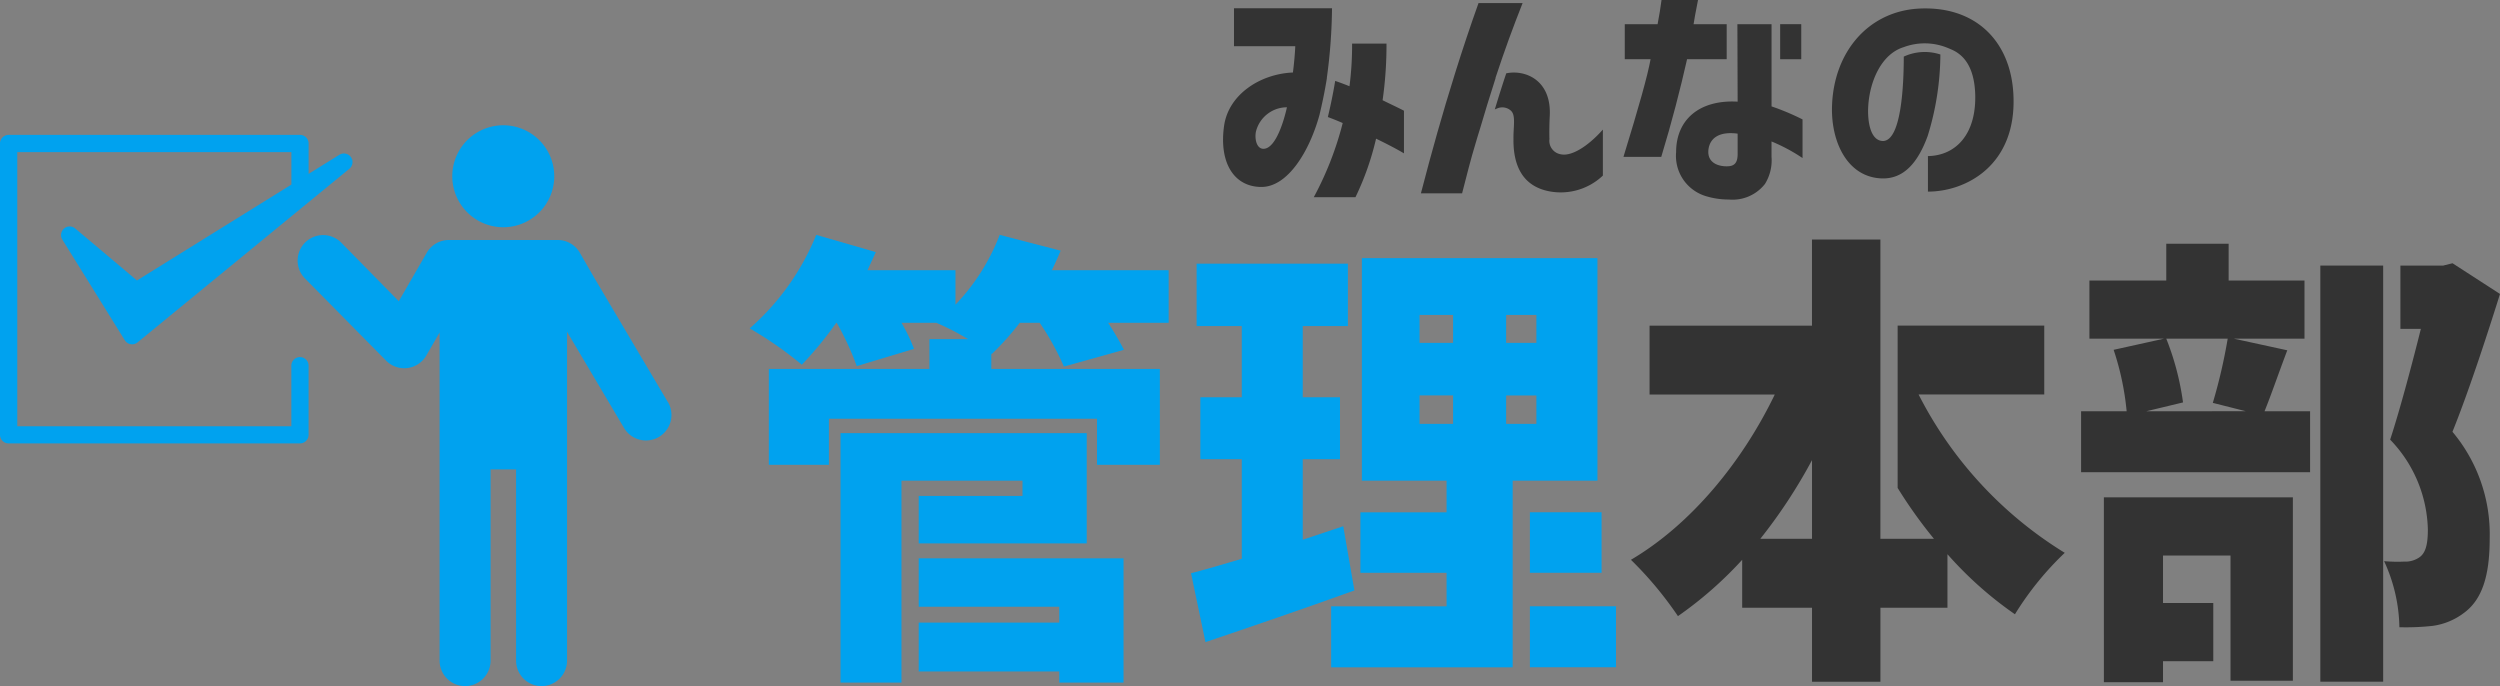 <svg xmlns="http://www.w3.org/2000/svg" width="179.886" height="49.37" viewBox="0 0 179.886 49.37">
  <rect x="0" y="0" width="179.886" height="49.37" fill="#808080" stroke="none"/>
  <g id="service-title03" transform="translate(-810.057 -2023.315)">
    <g id="グループ_32" data-name="グループ 32">
      <path id="パス_120" data-name="パス 120" d="M940.439,2062.084v-5.66a37.548,37.548,0,0,1-3.718,5.66Z" fill="none"/>
      <rect id="長方形_36" data-name="長方形 36" width="3.617" height="3.416" transform="translate(965.695 2063.29)" fill="none"/>
      <path id="パス_121" data-name="パス 121" d="M970.35,2047.682h-4.421a19.458,19.458,0,0,1,1.206,4.589l-2.646.636h7.167l-2.378-.6A38.665,38.665,0,0,0,970.35,2047.682Z" fill="none"/>
      <path id="パス_122" data-name="パス 122" d="M948.108,2051.7h9.043v-4.957H946.6v11.68a33.932,33.932,0,0,0,2.612,3.66h-3.852v-21.535h-4.923v6.2H928.75v4.957h9.009c-2.344,4.857-6.028,9.345-10.349,11.89a26.134,26.134,0,0,1,3.383,4.053,27.68,27.68,0,0,0,4.622-4.053v3.45h5.024v5.325h4.923v-5.325h4.823v-3.852a26.775,26.775,0,0,0,4.856,4.321,22,22,0,0,1,3.584-4.421A28.573,28.573,0,0,1,948.108,2051.7Zm-7.669,10.383h-3.718a37.548,37.548,0,0,0,3.718-5.66Z" fill="#333"/>
      <path id="パス_123" data-name="パス 123" d="M961.441,2072.4h4.254v-1.507h3.617v-4.187h-3.617v-3.416h4.857v9.009h4.488v-13.2h-13.6Z" fill="#333"/>
      <path id="パス_124" data-name="パス 124" d="M989.943,2044.467l-3.416-2.21-.67.167h-3.081v4.555h1.473c-.636,2.546-1.507,5.828-2.21,7.971a9.6,9.6,0,0,1,2.713,6.464c0,1.1-.168,1.742-.67,2.043a1.785,1.785,0,0,1-1.039.268,10.847,10.847,0,0,1-1.439-.033,11.723,11.723,0,0,1,1.1,4.755,17.621,17.621,0,0,0,2.411-.1,4.794,4.794,0,0,0,2.244-.938c1.273-.938,1.842-2.612,1.842-5.325a11.471,11.471,0,0,0-2.679-7.7C987.632,2051.634,988.905,2047.783,989.943,2044.467Z" fill="#333"/>
      <path id="パス_125" data-name="パス 125" d="M974.637,2048.52l-3.852-.838h5.091V2043.5h-5.459v-2.646h-4.488v2.646H960.4v4.186h5.359l-3.617.8a19.722,19.722,0,0,1,.937,4.421H959.8v4.387h16.478v-4.387H973C973.465,2051.768,974,2050.2,974.637,2048.52Zm-10.148,4.387,2.646-.636a19.458,19.458,0,0,0-1.206-4.589h4.421a38.665,38.665,0,0,1-1.072,4.622l2.378.6Z" fill="#333"/>
      <path id="パス_126" data-name="パス 126" d="M981.536,2042.424h-4.522v29.942h4.522v-29.942Z" fill="#333"/>
    </g>
    <g id="グループ_33" data-name="グループ 33">
      <path id="パス_127" data-name="パス 127" d="M874.922,2068.112V2057.9h8.708V2059h-7.468v3.416h12.09v-7.937H870.535v17.952h4.387v-4.321Z" fill="#00a2ef"/>
      <path id="パス_128" data-name="パス 128" d="M876.162,2066.974h10.114v1.139H876.162v3.517h10.114v.8H890.9v-8.942H876.162Z" fill="#00a2ef"/>
      <path id="パス_129" data-name="パス 129" d="M886.376,2041.352l-4.387-1.138a15.055,15.055,0,0,1-3.182,5.024v-2.479h-6.33l.6-1.306-4.287-1.239a17.9,17.9,0,0,1-4.789,6.732,26.8,26.8,0,0,1,3.751,2.612,26.432,26.432,0,0,0,2.478-3.014h.034a20.372,20.372,0,0,1,1.44,3.114l4.119-1.239a11.671,11.671,0,0,0-.9-1.875h2.512a18.663,18.663,0,0,1,2.278,1.172h-2.78v2.144H865.377v6.9H869.7v-3.316h19.291v3.316h4.522v-6.9H881.386v-1.106l.034.034a19.566,19.566,0,0,0,2.009-2.244h1.441a19.275,19.275,0,0,1,1.741,3.148l4.32-1.206a22.029,22.029,0,0,0-1.138-1.942h4.354v-3.785H885.74C885.975,2042.29,886.176,2041.821,886.376,2041.352Z" fill="#00a2ef"/>
      <path id="パス_130" data-name="パス 130" d="M906.709,2061.18c-.971.335-1.942.636-2.914.971v-5.794h2.68V2051.9h-2.68v-5.124h3.249v-4.488H896.159v4.488h3.249v5.124h-2.981v4.455h2.981v7.167c-1.34.4-2.612.77-3.651,1.038l1.039,4.957c3.181-1.072,7.1-2.411,10.717-3.717Z" fill="#00a2ef"/>
      <rect id="長方形_37" data-name="長方形 37" width="6.195" height="4.387" transform="translate(920.14 2066.94)" fill="#00a2ef"/>
      <path id="パス_131" data-name="パス 131" d="M918.9,2064.529V2057.9H925v-16.009H908.049V2057.9h6.095v2.278h-6.2v4.354h6.2v2.411h-8.306v4.388H918.9v-6.8Zm-.47-18.555h2.177v2.01h-2.177Zm-3.817,7.838H912.2v-2.044h2.412Zm0-5.828H912.2v-2.01h2.412Zm3.817,3.784h2.177v2.044h-2.177Z" fill="#00a2ef"/>
      <rect id="長方形_38" data-name="長方形 38" width="5.157" height="4.354" transform="translate(920.14 2060.175)" fill="#00a2ef"/>
    </g>
    <g id="グループ_34" data-name="グループ 34">
      <path id="パス_132" data-name="パス 132" d="M846.271,2039.667A3.669,3.669,0,1,0,842.6,2036,3.673,3.673,0,0,0,846.271,2039.667Z" fill="#00a2ef"/>
      <path id="パス_133" data-name="パス 133" d="M858.109,2052.243l-5.277-8.916-1.054-1.826a1.834,1.834,0,0,0-1.588-.917h-7.837a1.837,1.837,0,0,0-1.589.917l-1.059,1.835,0,0-.954,1.654-4.147-4.222a1.834,1.834,0,0,0-2.594,2.594l5.837,5.912a1.835,1.835,0,0,0,2.886-.379l.955-1.655v23.608a1.834,1.834,0,0,0,3.668,0v-13.758h1.835v13.758a1.834,1.834,0,0,0,3.668,0v-23.658l4.1,6.919a1.834,1.834,0,1,0,3.157-1.869Z" fill="#00a2ef"/>
      <path id="パス_134" data-name="パス 134" d="M831.641,2049.009a.619.619,0,0,0-.62.62v4.356H811.3v-19.724h19.724v2.335l-11.112,6.9-4.444-3.742a.62.62,0,0,0-.926.8l4.495,7.243a.621.621,0,0,0,.426.285.7.7,0,0,0,.1.008.617.617,0,0,0,.393-.141l15.235-12.487a.62.62,0,0,0-.72-1.007l-2.208,1.371v-2.185a.619.619,0,0,0-.62-.62H810.677a.619.619,0,0,0-.62.62V2054.6a.619.619,0,0,0,.62.62h20.964a.619.619,0,0,0,.62-.62v-4.976A.619.619,0,0,0,831.641,2049.009Z" fill="#00a2ef"/>
    </g>
    <g id="グループ_35" data-name="グループ 35">
      <path id="パス_135" data-name="パス 135" d="M950.265,2026.793c.057.024.116.046.17.072C950.378,2026.842,950.325,2026.813,950.265,2026.793Z" fill="none"/>
      <path id="パス_136" data-name="パス 136" d="M947.937,2023.946c-3.527.289-5.947,3.171-6.059,7.024-.075,2.558,1.106,5.1,3.583,5.183,1.594.051,2.607-1.159,3.3-3.052a20.113,20.113,0,0,0,.915-5.865,3.6,3.6,0,0,0-2.634.152c0,2.122-.188,6.117-1.526,6.072-.938-.052-1.088-1.569-1.032-2.49.113-1.892.994-3.785,2.551-4.262v0a4.331,4.331,0,0,1,3.229.081c.06.02.113.049.17.072l.046.02h0c1.137.492,1.634,1.621,1.7,3.146.113,2.933-1.388,4.485-3.4,4.519v2.557c2.739,0,6.378-1.892,6.153-6.922C954.765,2026.2,952.1,2023.639,947.937,2023.946Z" fill="#333"/>
      <path id="パス_137" data-name="パス 137" d="M950.435,2026.865l.045.021h0Z" fill="#fff"/>
    </g>
    <g id="グループ_36" data-name="グループ 36">
      <path id="パス_138" data-name="パス 138" d="M917.678,2028.914l-.016.01c.7-2.114,1.22-3.529,1.952-5.387h-3.171c-1.2,3.358-2.214,6.683-2.964,9.326-.375,1.313-.769,2.779-1.182,4.364h2.964c.3-1.159.619-2.455.976-3.614.106-.342.2-.7.313-1.035.111-.385.28-.941.53-1.764C917.249,2030.258,917.456,2029.6,917.678,2028.914Z" fill="#333"/>
      <path id="パス_139" data-name="パス 139" d="M922.352,2034.414a.981.981,0,0,1-.806-1.091c-.019-.494,0-1.211.018-1.569.184-2.7-1.785-3.446-3.126-3.163-.3.892-.585,1.808-.824,2.6a1.3,1.3,0,0,1,.161-.068.921.921,0,0,1,1.013.17c.244.239.225.7.188,1.347-.019.341-.019.46-.019.767,0,1.927.731,3.342,2.626,3.683a4.4,4.4,0,0,0,3.808-1.142v-3.308C924.247,2033.92,923.084,2034.585,922.352,2034.414Z" fill="#333"/>
    </g>
    <g id="グループ_37" data-name="グループ 37">
      <path id="パス_140" data-name="パス 140" d="M905.526,2028.941a39.1,39.1,0,0,0,.375-5.029h-7.053v2.728h4.409c-.019.477-.075,1.159-.169,1.892-2.364.1-4.633,1.586-4.953,3.836-.375,2.66.713,4.382,2.664,4.4,1.916.017,3.479-2.563,4.2-5.183.185-.772.382-1.694.532-2.641Zm-4.558,5.081c-.525,0-.657-.8-.525-1.3a2.307,2.307,0,0,1,2.214-1.688C902.487,2031.823,901.887,2034.022,900.968,2034.022Z" fill="#333"/>
      <path id="パス_141" data-name="パス 141" d="M909.541,2030.527a28.1,28.1,0,0,0,.281-4.075h-2.476a22.859,22.859,0,0,1-.188,3.069c-.343-.14-.686-.267-1.029-.385-.151.933-.344,1.836-.527,2.6.345.13.7.269,1.069.432a23.272,23.272,0,0,1-2.082,5.336h3a20,20,0,0,0,1.482-4.211c.6.29,1.444.716,2.007,1.057v-3.069C910.648,2031.055,910.16,2030.834,909.541,2030.527Z" fill="#333"/>
    </g>
    <g id="グループ_38" data-name="グループ 38">
      <rect id="長方形_39" data-name="長方形 39" width="1.518" height="2.523" transform="translate(938.147 2025.054)" fill="#333"/>
      <path id="パス_142" data-name="パス 142" d="M937.527,2030.97v-5.916H935.07l.018,5.575c-2.758-.153-4.427,1.3-4.427,3.632a3.023,3.023,0,0,0,2.1,3.154,5.586,5.586,0,0,0,1.688.256,2.955,2.955,0,0,0,2.608-1.125,3.219,3.219,0,0,0,.469-1.944v-1.109a12.576,12.576,0,0,1,2.232,1.194v-2.779A17.519,17.519,0,0,0,937.527,2030.97Zm-2.439,3.41c0,.477-.112.818-.563.887-.487.068-1.669-.051-1.538-1.194.094-.733.657-1.33,2.1-1.142Z" fill="#333"/>
      <path id="パス_143" data-name="パス 143" d="M934.3,2027.577v-2.523h-2.382c.037-.29.15-.87.319-1.739h-2.626c-.057.443-.169,1.176-.282,1.739h-2.363v2.523h1.857c-.207,1.16-.863,3.495-1.951,7.025h2.72c.769-2.524,1.388-4.945,1.857-7.025Z" fill="#333"/>
    </g>
  </g>
</svg>
